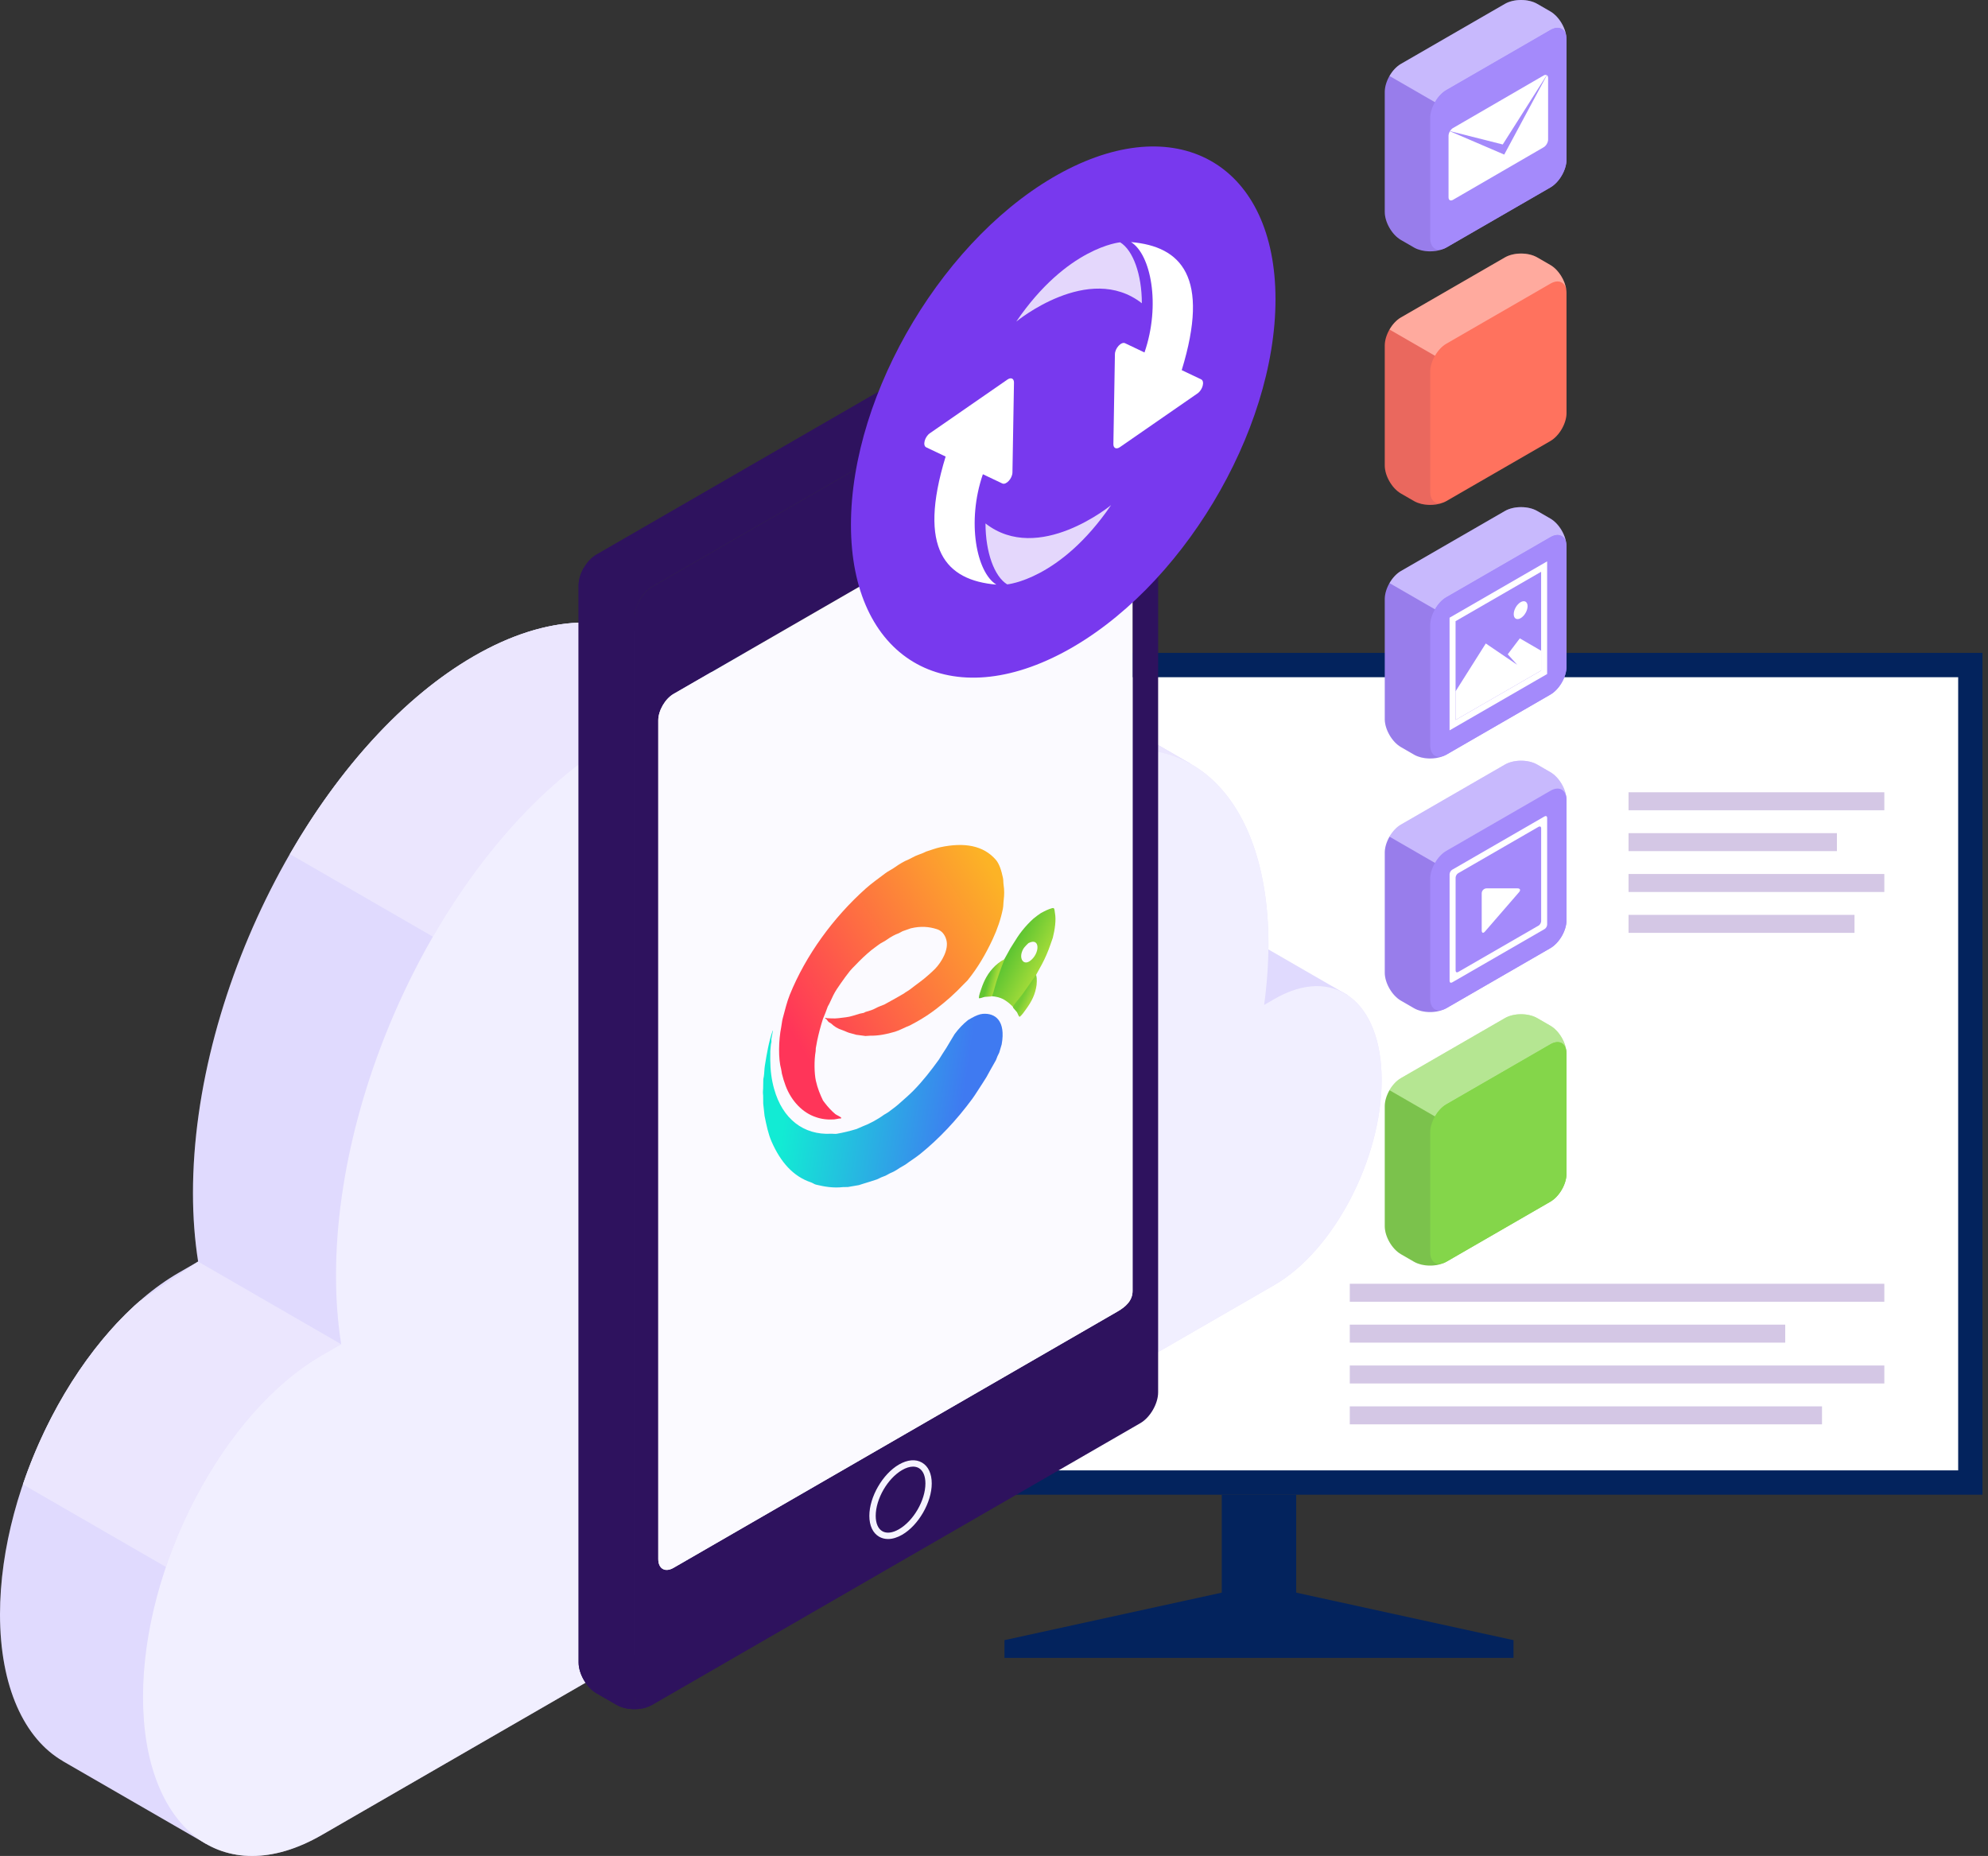 <svg width="271" height="253" viewBox="0 0 271 253" fill="none" xmlns="http://www.w3.org/2000/svg">
<rect x="0" y="0" width="271" height="253" fill="#333333" stroke="none"/>
<path d="M270.245 89H73V203.755H270.245V89Z" fill="#03235D"/>
<path d="M266.934 92.316H76.32V200.438H266.934V92.316Z" fill="white"/>
<path d="M176.696 217.105V203.753H166.547V217.105L136.926 223.581V226H166.547H176.696H206.317V223.581L176.696 217.105Z" fill="#03235D"/>
<path d="M256.867 175H184V177.451H256.867V175Z" fill="#D4C7E5"/>
<path d="M243.359 180.572H184V183.023H243.359V180.572Z" fill="#D4C7E5"/>
<path d="M256.867 186.142H184V188.593H256.867V186.142Z" fill="#D4C7E5"/>
<path d="M248.372 191.713H184V194.164H248.372V191.713Z" fill="#D4C7E5"/>
<path d="M256.867 108H222V110.451H256.867V108Z" fill="#D4C7E5"/>
<path d="M250.403 113.572H222V116.023H250.403V113.572Z" fill="#D4C7E5"/>
<path d="M256.867 119.142H222V121.593H256.867V119.142Z" fill="#D4C7E5"/>
<path d="M252.802 124.713H222V127.164H252.802V124.713Z" fill="#D4C7E5"/>
<path d="M166.055 161.439H93.188V163.89H166.055V161.439Z" fill="#D4C7E5"/>
<path d="M163.159 167.009H93.188V169.46H163.159V167.009Z" fill="#D4C7E5"/>
<path d="M166.055 172.579H93.188V175.03H166.055V172.579Z" fill="#D4C7E5"/>
<path d="M157.56 178.151H93.188V180.602H157.56V178.151Z" fill="#D4C7E5"/>
<path d="M183.688 135.651L164.194 124.394L164.183 124.413C161.572 122.675 158.078 122.69 154.225 124.915L152.827 125.722C153.21 122.936 153.413 120.17 153.413 117.455C153.413 113.407 152.96 109.763 152.131 106.555L162.23 104.08L142.899 92.915L142.908 92.936C137.594 89.876 130.671 90.159 123.094 94.533C115.327 99.018 108.244 107.006 102.88 116.507C102.728 111.099 101.915 106.301 100.561 102.165L109.356 98.796L90.671 88.046L90.677 88.067C83.842 83.536 74.685 83.627 64.611 89.442C43.454 101.657 26.305 134.425 26.305 162.633C26.305 165.967 26.553 169.08 27.01 171.973L24.37 173.496C10.91 181.267 0 202.114 0 220.059C0 229.969 3.331 237.032 8.577 240.071L8.565 240.075L28.125 251.368L31.351 234.843L59.814 218.41L154.225 163.901C162.237 159.276 168.734 146.931 168.838 136.222L180.182 142.312L183.688 135.651Z" fill="#DDD6FE"/>
<path opacity="0.1" d="M183.688 135.651L164.194 124.394L164.183 124.413C161.572 122.675 158.078 122.69 154.225 124.915L152.827 125.722C153.21 122.936 153.413 120.17 153.413 117.455C153.413 113.407 152.96 109.763 152.131 106.555L162.23 104.08L142.899 92.915L142.908 92.936C137.594 89.876 130.671 90.159 123.094 94.533C115.327 99.018 108.244 107.006 102.88 116.507C102.728 111.099 101.915 106.301 100.561 102.165L109.356 98.796L90.671 88.046L90.677 88.067C83.842 83.536 74.685 83.627 64.611 89.442C43.454 101.657 26.305 134.425 26.305 162.633C26.305 165.967 26.553 169.08 27.01 171.973L24.37 173.496C10.91 181.267 0 202.114 0 220.059C0 229.969 3.331 237.032 8.577 240.071L8.565 240.075L28.125 251.368L31.351 234.843L59.814 218.41L154.225 163.901C162.237 159.276 168.734 146.931 168.838 136.222L180.182 142.312L183.688 135.651Z" fill="white"/>
<path d="M142.902 92.916L142.911 92.937C137.597 89.878 130.674 90.161 123.097 94.534C119.596 96.555 116.238 99.293 113.109 102.555L138.043 117.033L152.876 110.3C152.677 109 152.441 107.738 152.136 106.555L162.234 104.08L142.902 92.916Z" fill="#DDD6FE"/>
<path d="M101.434 105.263C101.173 104.195 100.885 103.159 100.56 102.168L107.998 99.319L108.877 98.522L90.672 88.049L90.678 88.07C83.842 83.539 74.686 83.63 64.611 89.445C55.011 94.988 46.242 104.77 39.52 116.433L69.804 133.917L101.434 105.263Z" fill="#DDD6FE"/>
<path d="M27.008 171.976L18.987 177.412C12.177 183.391 6.451 192.54 3.121 202.352L25.935 215.523L46.509 183.239L27.008 171.976Z" fill="#DDD6FE"/>
<path opacity="0.4" d="M142.902 92.916L142.911 92.937C137.597 89.878 130.674 90.161 123.097 94.534C119.596 96.555 116.238 99.293 113.109 102.555L138.043 117.033L152.876 110.3C152.677 109 152.441 107.738 152.136 106.555L162.234 104.08L142.902 92.916Z" fill="white"/>
<path opacity="0.4" d="M101.434 105.263C101.173 104.195 100.885 103.159 100.56 102.168L107.998 99.319L108.877 98.522L90.672 88.049L90.678 88.07C83.842 83.539 74.686 83.63 64.611 89.445C55.011 94.988 46.242 104.77 39.52 116.433L69.804 133.917L101.434 105.263Z" fill="white"/>
<path opacity="0.4" d="M27.008 171.976L18.987 177.412C12.177 183.391 6.451 192.54 3.121 202.352L25.935 215.523L46.509 183.239L27.008 171.976Z" fill="white"/>
<path d="M173.725 136.177L172.326 136.984C172.707 134.199 172.912 131.432 172.912 128.716C172.912 106.39 159.337 96.127 142.593 105.796C134.826 110.281 127.743 118.269 122.379 127.77C121.621 100.887 104.784 88.769 84.108 100.706C62.952 112.92 45.802 145.688 45.802 173.896C45.802 177.23 46.05 180.343 46.506 183.236L43.866 184.759C30.406 192.531 19.496 213.377 19.496 231.323C19.496 249.268 30.408 257.909 43.866 250.138L79.311 229.674L173.722 175.166C181.798 170.503 188.343 157.994 188.343 147.227C188.346 136.464 181.799 131.514 173.725 136.177Z" fill="#DDD6FE"/>
<path opacity="0.6" d="M173.725 136.177L172.326 136.984C172.707 134.199 172.912 131.432 172.912 128.716C172.912 106.39 159.337 96.127 142.593 105.796C134.826 110.281 127.743 118.269 122.379 127.77C121.621 100.887 104.784 88.769 84.108 100.706C62.952 112.92 45.802 145.688 45.802 173.896C45.802 177.23 46.05 180.343 46.506 183.236L43.866 184.759C30.406 192.531 19.496 213.377 19.496 231.323C19.496 249.268 30.408 257.909 43.866 250.138L79.311 229.674L173.722 175.166C181.798 170.503 188.343 157.994 188.343 147.227C188.346 136.464 181.799 131.514 173.725 136.177Z" fill="white"/>
<path d="M157.849 42.571C157.678 41.315 156.669 40.858 155.458 41.562L88.911 79.978C87.579 80.752 86.494 82.63 86.494 84.171V231.016C86.494 232.437 87.413 233.084 88.606 232.564C87.268 233.18 85.314 233.128 84.07 232.412L81.299 230.816C79.96 230.048 78.875 228.171 78.875 226.622V79.784C78.875 78.236 79.96 76.358 81.299 75.59L147.839 37.169C149.172 36.395 151.341 36.395 152.679 37.169L155.458 38.765C156.682 39.476 157.697 41.112 157.849 42.571Z" fill="#2E125E"/>
<path d="M155.456 41.562L88.91 79.978C87.577 80.752 86.492 82.63 86.492 84.171V231.016C86.492 232.557 87.577 233.186 88.91 232.412L155.456 193.996C156.789 193.222 157.874 191.344 157.874 189.803V42.958C157.874 41.417 156.789 40.788 155.456 41.562ZM154.39 175.975C154.39 177.295 153.464 178.135 152.316 178.795L91.809 213.727C90.667 214.387 89.735 213.853 89.735 212.528V98.198C89.735 96.873 90.667 95.267 91.809 94.601L152.316 59.676C153.464 59.01 154.39 59.549 154.39 60.869V175.975Z" fill="#2E125E"/>
<path d="M88.606 232.564C87.268 233.18 85.314 233.128 84.07 232.411L81.299 230.816C79.96 230.042 78.875 228.17 78.875 226.622V79.784C78.875 79.01 79.148 78.153 79.586 77.392L87.205 81.786C86.766 82.547 86.494 83.403 86.494 84.171V231.016C86.495 232.437 87.414 233.084 88.606 232.564Z" fill="#2E125E"/>
<path d="M122.185 64.007C123.081 63.49 123.808 63.909 123.808 64.944C123.808 65.978 123.081 67.236 122.185 67.753C121.289 68.27 120.562 67.851 120.562 66.817C120.562 65.782 121.289 64.524 122.185 64.007Z" fill="#2E125E"/>
<path d="M121.054 209.796C120.616 209.796 120.208 209.691 119.844 209.482C118.982 208.985 118.508 207.973 118.508 206.634C118.508 204.064 120.318 200.927 122.544 199.642C123.706 198.972 124.818 198.877 125.679 199.374C126.54 199.871 127.014 200.883 127.014 202.223C127.014 204.794 125.203 207.93 122.977 209.215C122.308 209.6 121.654 209.796 121.054 209.796ZM124.467 199.926C124.02 199.926 123.513 200.082 122.978 200.391C120.991 201.538 119.375 204.338 119.375 206.633C119.375 207.65 119.695 208.396 120.278 208.732C120.86 209.068 121.666 208.972 122.546 208.463C124.533 207.316 126.151 204.516 126.151 202.221C126.151 201.204 125.83 200.459 125.249 200.123C125.018 199.991 124.755 199.926 124.467 199.926Z" fill="#F5F3FF"/>
<path d="M115.925 73.875L128.45 66.643C129.197 66.212 129.804 66.519 129.804 67.328C129.804 68.138 129.197 69.144 128.45 69.575L115.924 76.807C115.176 77.238 114.57 76.932 114.57 76.122C114.571 75.312 115.177 74.306 115.925 73.875Z" fill="#2E125E"/>
<path d="M154.39 175.975C154.39 177.295 153.463 178.135 152.315 178.795L91.809 213.727C90.667 214.387 89.734 213.853 89.734 212.528V98.198C89.734 96.873 90.667 95.267 91.809 94.601L152.315 59.676C153.463 59.01 154.39 59.549 154.39 60.869V175.975Z" fill="#FBFAFF"/>
<path d="M213.543 109.071C213.543 107.667 212.558 105.961 211.342 105.259L209.55 104.225C208.335 103.522 206.364 103.522 205.149 104.225L190.971 112.411C190.362 112.762 189.811 113.366 189.412 114.057C189.015 114.746 188.77 115.522 188.77 116.222V132.595C188.77 133.998 189.755 135.705 190.971 136.406L192.763 137.441C192.908 137.525 193.064 137.597 193.229 137.66C193.289 137.684 193.353 137.7 193.416 137.721C193.521 137.755 193.627 137.791 193.737 137.819C193.822 137.839 193.908 137.854 193.996 137.871C194.087 137.888 194.178 137.905 194.271 137.917C194.376 137.931 194.481 137.939 194.586 137.946C194.662 137.951 194.737 137.956 194.812 137.958C194.935 137.962 195.055 137.96 195.177 137.955C195.234 137.952 195.29 137.949 195.348 137.945C195.483 137.936 195.618 137.921 195.751 137.901C195.789 137.895 195.826 137.889 195.863 137.882C196.009 137.857 196.152 137.826 196.292 137.787C196.311 137.782 196.329 137.776 196.348 137.77C196.641 137.686 196.921 137.581 197.165 137.44L211.344 129.254C212.559 128.552 213.545 126.846 213.545 125.443L213.543 109.071Z" fill="#A48AFB"/>
<path d="M213.546 109.056V125.427C213.546 126.835 212.563 128.537 211.344 129.241L197.167 137.426C197.003 137.516 196.823 137.599 196.634 137.656H196.626C196.577 137.672 196.529 137.689 196.479 137.697C196.43 137.705 196.389 137.713 196.34 137.713C195.538 137.803 194.965 137.222 194.965 136.158V119.787C194.965 119.083 195.211 118.305 195.612 117.618C196.013 116.93 196.553 116.324 197.167 115.973L211.344 107.788C212.448 107.15 213.358 107.558 213.513 108.688C213.501 108.574 213.481 108.458 213.457 108.341C213.509 108.583 213.546 108.825 213.546 109.056Z" fill="#A48AFB"/>
<path d="M197.605 119.174V133.713C197.605 133.939 197.764 134.03 197.96 133.917L210.551 126.648C210.747 126.535 210.905 126.26 210.905 126.034V111.495C210.905 111.269 210.747 111.178 210.551 111.291L197.96 118.561C197.765 118.673 197.605 118.948 197.605 119.174ZM209.734 126.176L198.779 132.5C198.583 132.612 198.425 132.521 198.425 132.295V119.647C198.425 119.421 198.583 119.145 198.779 119.033L209.734 112.708C209.929 112.595 210.088 112.687 210.088 112.913V125.562C210.088 125.788 209.929 126.063 209.734 126.176Z" fill="white"/>
<path opacity="0.4" d="M213.514 108.698C213.356 107.57 212.444 107.161 211.345 107.8L197.162 115.986C196.551 116.337 196.006 116.941 195.611 117.63L189.414 114.054C189.816 113.365 190.362 112.761 190.973 112.41L205.148 104.224C206.369 103.52 208.336 103.52 209.55 104.224L211.345 105.258C212.451 105.897 213.37 107.376 213.514 108.698Z" fill="white"/>
<path opacity="0.1" d="M196.765 137.623C196.722 137.645 196.679 137.659 196.629 137.673C196.521 137.71 196.413 137.745 196.306 137.774C196.033 137.859 195.738 137.917 195.444 137.946C195.437 137.939 195.422 137.946 195.401 137.946C195.257 137.961 195.113 137.968 194.963 137.968C194.165 137.968 193.369 137.795 192.758 137.444L190.97 136.41C189.756 135.706 188.766 133.997 188.766 132.597V116.224C188.766 115.786 188.866 115.319 189.031 114.859C189.103 114.672 189.182 114.493 189.269 114.321C189.319 114.227 189.362 114.141 189.412 114.055L195.609 117.631C195.208 118.32 194.964 119.096 194.964 119.8V136.173C194.964 137.236 195.531 137.817 196.335 137.731C196.385 137.724 196.429 137.717 196.472 137.71C196.571 137.688 196.665 137.659 196.765 137.623Z" fill="#2E125E"/>
<path d="M201.984 121.779V126.815C201.984 127.192 202.184 127.266 202.431 126.981L207.081 121.613C207.328 121.328 207.222 121.097 206.845 121.097H202.667C202.29 121.097 201.984 121.403 201.984 121.779Z" fill="white"/>
<path d="M213.543 5.373C213.543 3.97 212.558 2.263 211.342 1.562L209.55 0.527C208.335 -0.175 206.364 -0.175 205.149 0.527L190.971 8.713C190.362 9.065 189.811 9.669 189.412 10.36C189.015 11.048 188.77 11.824 188.77 12.525V28.897C188.77 30.301 189.755 32.008 190.971 32.709L192.763 33.744C192.908 33.828 193.064 33.9 193.229 33.963C193.289 33.986 193.353 34.002 193.416 34.023C193.521 34.058 193.627 34.093 193.737 34.121C193.822 34.142 193.908 34.157 193.996 34.173C194.087 34.19 194.178 34.208 194.271 34.22C194.376 34.234 194.481 34.242 194.586 34.248C194.662 34.254 194.737 34.259 194.812 34.261C194.935 34.264 195.055 34.262 195.177 34.257C195.234 34.255 195.29 34.252 195.348 34.248C195.483 34.238 195.618 34.223 195.751 34.203C195.789 34.197 195.826 34.19 195.863 34.184C196.009 34.159 196.152 34.128 196.292 34.09C196.311 34.085 196.329 34.078 196.348 34.073C196.641 33.989 196.921 33.884 197.165 33.743L211.344 25.557C212.559 24.855 213.545 23.149 213.545 21.745L213.543 5.373Z" fill="#A48AFB"/>
<path opacity="0.4" d="M213.514 5.002C213.356 3.875 212.444 3.465 211.345 4.104L197.162 12.29C196.551 12.642 196.006 13.245 195.611 13.934L189.414 10.358C189.816 9.669 190.362 9.065 190.973 8.714L205.148 0.528C206.369 -0.176 208.336 -0.176 209.55 0.528L211.345 1.562C212.451 2.201 213.37 3.681 213.514 5.002Z" fill="white"/>
<path d="M213.546 5.359V21.73C213.546 23.138 212.563 24.84 211.344 25.544L197.167 33.73C197.003 33.82 196.823 33.902 196.634 33.959H196.626C196.577 33.976 196.529 33.992 196.479 34C196.43 34.009 196.389 34.016 196.34 34.016C195.538 34.106 194.965 33.525 194.965 32.461V16.089C194.965 15.386 195.211 14.608 195.612 13.92C196.013 13.233 196.553 12.627 197.167 12.275L211.344 4.09C212.448 3.452 213.358 3.861 213.513 4.991C213.501 4.876 213.481 4.76 213.457 4.643C213.509 4.886 213.546 5.127 213.546 5.359Z" fill="#A48AFB"/>
<path d="M210.847 10.244C210.739 10.185 210.592 10.194 210.429 10.288L198.059 17.462C197.904 17.552 197.767 17.703 197.66 17.877L204.851 19.694L210.847 10.244Z" fill="white"/>
<path d="M205.054 21.072L197.651 17.892C197.535 18.086 197.461 18.306 197.461 18.505V26.897C197.461 27.281 197.73 27.437 198.063 27.244L210.433 20.071C210.765 19.878 211.034 19.411 211.034 19.026V10.634C211.034 10.448 210.969 10.318 210.865 10.253L205.054 21.072Z" fill="white"/>
<path opacity="0.1" d="M196.765 33.925C196.722 33.947 196.679 33.962 196.629 33.976C196.521 34.012 196.413 34.047 196.306 34.076C196.033 34.163 195.738 34.22 195.444 34.248C195.437 34.242 195.422 34.248 195.401 34.248C195.257 34.263 195.113 34.27 194.963 34.27C194.165 34.27 193.369 34.098 192.758 33.746L190.97 32.712C189.756 32.008 188.766 30.299 188.766 28.899V12.526C188.766 12.088 188.866 11.621 189.031 11.162C189.103 10.975 189.182 10.795 189.269 10.623C189.319 10.53 189.362 10.444 189.412 10.357L195.609 13.933C195.208 14.623 194.964 15.398 194.964 16.102V32.475C194.964 33.538 195.531 34.119 196.335 34.034C196.385 34.027 196.429 34.02 196.472 34.012C196.571 33.99 196.665 33.962 196.765 33.925Z" fill="#2E125E"/>
<path d="M213.543 39.938C213.543 38.535 212.558 36.828 211.342 36.127L209.55 35.092C208.335 34.389 206.364 34.389 205.149 35.092L190.971 43.278C190.362 43.629 189.811 44.234 189.412 44.925C189.015 45.613 188.77 46.389 188.77 47.089V63.462C188.77 64.866 189.755 66.572 190.971 67.273L192.763 68.308C192.908 68.392 193.064 68.464 193.229 68.527C193.289 68.551 193.353 68.567 193.416 68.588C193.521 68.623 193.627 68.658 193.737 68.686C193.822 68.707 193.908 68.721 193.996 68.738C194.087 68.755 194.178 68.772 194.271 68.784C194.376 68.798 194.481 68.806 194.586 68.813C194.662 68.818 194.737 68.823 194.812 68.825C194.935 68.829 195.055 68.827 195.177 68.822C195.234 68.819 195.29 68.817 195.348 68.812C195.483 68.803 195.618 68.788 195.751 68.768C195.789 68.762 195.826 68.756 195.863 68.749C196.009 68.724 196.152 68.693 196.292 68.655C196.311 68.649 196.329 68.642 196.348 68.637C196.641 68.553 196.921 68.448 197.165 68.307L211.344 60.121C212.559 59.419 213.545 57.714 213.545 56.31L213.543 39.938Z" fill="#FF725E"/>
<path opacity="0.4" d="M213.514 39.566C213.356 38.438 212.444 38.029 211.345 38.668L197.162 46.854C196.551 47.205 196.006 47.809 195.611 48.498L189.414 44.922C189.816 44.233 190.362 43.629 190.973 43.278L205.148 35.091C206.369 34.387 208.336 34.387 209.55 35.091L211.345 36.125C212.451 36.766 213.37 38.244 213.514 39.566Z" fill="white"/>
<path opacity="0.1" d="M196.765 68.491C196.722 68.513 196.679 68.527 196.629 68.541C196.521 68.578 196.413 68.613 196.306 68.642C196.033 68.728 195.738 68.785 195.444 68.814C195.437 68.807 195.422 68.814 195.401 68.814C195.257 68.829 195.113 68.836 194.963 68.836C194.165 68.836 193.369 68.663 192.758 68.312L190.97 67.278C189.756 66.574 188.766 64.865 188.766 63.465V47.092C188.766 46.654 188.866 46.187 189.031 45.727C189.103 45.54 189.182 45.361 189.269 45.189C189.319 45.095 189.362 45.009 189.412 44.923L195.609 48.499C195.208 49.188 194.964 49.964 194.964 50.668V67.041C194.964 68.103 195.531 68.685 196.335 68.599C196.385 68.592 196.429 68.585 196.472 68.578C196.571 68.556 196.665 68.526 196.765 68.491Z" fill="#2E125E"/>
<path d="M213.543 74.504C213.543 73.1 212.558 71.393 211.342 70.692L209.55 69.657C208.335 68.955 206.364 68.955 205.149 69.657L190.971 77.843C190.362 78.195 189.811 78.799 189.412 79.49C189.015 80.178 188.77 80.954 188.77 81.655V98.028C188.77 99.431 189.755 101.138 190.971 101.839L192.763 102.874C192.908 102.958 193.064 103.03 193.229 103.093C193.289 103.116 193.353 103.133 193.416 103.153C193.521 103.188 193.627 103.224 193.737 103.251C193.822 103.272 193.908 103.287 193.996 103.303C194.087 103.321 194.178 103.338 194.271 103.35C194.376 103.364 194.481 103.372 194.586 103.379C194.662 103.384 194.737 103.389 194.812 103.391C194.935 103.394 195.055 103.392 195.177 103.387C195.234 103.385 195.29 103.382 195.348 103.378C195.483 103.368 195.618 103.353 195.751 103.334C195.789 103.328 195.826 103.321 195.863 103.315C196.009 103.289 196.152 103.258 196.292 103.22C196.311 103.215 196.329 103.209 196.348 103.203C196.641 103.119 196.921 103.014 197.165 102.873L211.344 94.687C212.559 93.985 213.545 92.279 213.545 90.875L213.543 74.504Z" fill="#A48AFB"/>
<path opacity="0.4" d="M213.514 74.133C213.356 73.006 212.444 72.596 211.345 73.235L197.162 81.421C196.551 81.772 196.006 82.376 195.611 83.065L189.414 79.489C189.816 78.8 190.362 78.197 190.973 77.845L205.148 69.659C206.369 68.955 208.336 68.955 209.55 69.659L211.345 70.693C212.451 71.332 213.37 72.811 213.514 74.133Z" fill="white"/>
<path d="M213.546 74.495V90.866C213.546 92.274 212.563 93.976 211.344 94.68L197.167 102.865C197.003 102.955 196.823 103.037 196.634 103.095H196.626C196.577 103.111 196.529 103.127 196.479 103.135C196.43 103.144 196.389 103.152 196.34 103.152C195.538 103.242 194.965 102.661 194.965 101.597V85.226C194.965 84.522 195.211 83.744 195.612 83.057C196.013 82.369 196.553 81.764 197.167 81.412L211.344 73.226C212.448 72.588 213.358 72.997 213.513 74.127C213.501 74.013 213.481 73.897 213.457 73.78C213.509 74.022 213.546 74.264 213.546 74.495Z" fill="#A48AFB"/>
<path d="M197.602 84.204V99.561L210.902 91.882V76.525L197.602 84.204ZM210.083 91.41L198.42 98.144V84.677L210.083 77.943V91.41Z" fill="white"/>
<path d="M198.418 98.144V94.244L202.54 87.717L206.824 90.626L205.531 89.191L207.179 87.02L210.081 88.706V91.41L198.418 98.144Z" fill="white"/>
<path d="M207.292 82.084C207.814 81.783 208.237 82.027 208.237 82.63C208.237 83.232 207.814 83.964 207.292 84.265C206.771 84.567 206.348 84.323 206.348 83.72C206.348 83.117 206.771 82.385 207.292 82.084Z" fill="white"/>
<path opacity="0.1" d="M196.765 103.056C196.722 103.078 196.679 103.093 196.629 103.107C196.521 103.143 196.413 103.179 196.306 103.207C196.033 103.294 195.738 103.351 195.444 103.379C195.437 103.373 195.422 103.379 195.401 103.379C195.257 103.394 195.113 103.401 194.963 103.401C194.165 103.401 193.369 103.229 192.758 102.877L190.97 101.843C189.756 101.139 188.766 99.43 188.766 98.03V81.657C188.766 81.219 188.866 80.752 189.031 80.293C189.103 80.106 189.182 79.927 189.269 79.754C189.319 79.661 189.362 79.575 189.412 79.488L195.609 83.064C195.208 83.754 194.964 84.529 194.964 85.233V101.606C194.964 102.669 195.531 103.25 196.335 103.165C196.385 103.158 196.429 103.15 196.472 103.143C196.571 103.121 196.665 103.092 196.765 103.056Z" fill="#2E125E"/>
<path d="M213.543 143.631C213.543 142.228 212.558 140.521 211.342 139.82L209.55 138.785C208.335 138.083 206.364 138.083 205.149 138.785L190.971 146.971C190.362 147.322 189.811 147.927 189.412 148.618C189.015 149.306 188.77 150.082 188.77 150.782V167.155C188.77 168.559 189.755 170.265 190.971 170.967L192.763 172.001C192.908 172.085 193.064 172.157 193.229 172.22C193.289 172.244 193.353 172.26 193.416 172.281C193.521 172.316 193.627 172.351 193.737 172.379C193.822 172.4 193.908 172.414 193.996 172.431C194.087 172.448 194.178 172.466 194.271 172.478C194.376 172.492 194.481 172.499 194.586 172.506C194.662 172.511 194.737 172.517 194.812 172.518C194.935 172.522 195.055 172.52 195.177 172.515C195.234 172.512 195.29 172.51 195.348 172.505C195.483 172.496 195.618 172.481 195.751 172.461C195.789 172.455 195.826 172.449 195.863 172.442C196.009 172.417 196.152 172.386 196.292 172.348C196.311 172.343 196.329 172.337 196.348 172.33C196.641 172.246 196.921 172.142 197.165 172.001L211.344 163.814C212.559 163.112 213.545 161.406 213.545 160.002L213.543 143.631Z" fill="#84D64A"/>
<path opacity="0.4" d="M213.514 143.26C213.356 142.132 212.444 141.723 211.345 142.362L197.162 150.548C196.551 150.899 196.006 151.503 195.611 152.192L189.414 148.616C189.816 147.927 190.362 147.323 190.973 146.972L205.148 138.786C206.369 138.082 208.336 138.082 209.55 138.786L211.345 139.82C212.451 140.46 213.37 141.938 213.514 143.26Z" fill="white"/>
<path d="M213.546 143.622V159.993C213.546 161.401 212.563 163.104 211.344 163.808L197.167 171.993C197.003 172.083 196.823 172.165 196.634 172.222H196.626C196.577 172.239 196.529 172.255 196.479 172.263C196.43 172.271 196.389 172.279 196.34 172.279C195.538 172.369 194.965 171.788 194.965 170.724V154.353C194.965 153.649 195.211 152.872 195.612 152.184C196.013 151.497 196.553 150.891 197.167 150.539L211.344 142.354C212.448 141.716 213.358 142.125 213.513 143.254C213.501 143.14 213.481 143.024 213.457 142.907C213.509 143.15 213.546 143.391 213.546 143.622Z" fill="#84D64A"/>
<path opacity="0.1" d="M196.765 172.183C196.722 172.205 196.679 172.22 196.629 172.233C196.521 172.27 196.413 172.305 196.306 172.334C196.033 172.42 195.738 172.478 195.444 172.506C195.437 172.499 195.422 172.506 195.401 172.506C195.257 172.521 195.113 172.528 194.963 172.528C194.165 172.528 193.369 172.356 192.758 172.004L190.97 170.97C189.756 170.266 188.766 168.557 188.766 167.157V150.784C188.766 150.346 188.866 149.879 189.031 149.419C189.103 149.232 189.182 149.053 189.269 148.881C189.319 148.787 189.362 148.702 189.412 148.615L195.609 152.191C195.208 152.88 194.964 153.656 194.964 154.36V170.733C194.964 171.795 195.531 172.377 196.335 172.291C196.385 172.285 196.429 172.278 196.472 172.27C196.571 172.248 196.665 172.22 196.765 172.183Z" fill="#2E125E"/>
<path fill-rule="evenodd" clip-rule="evenodd" d="M105.323 140.502L105.363 140.502L105.151 141.636C105.154 141.765 105.158 141.894 105.161 142.023C105.138 142.14 105.114 142.258 105.09 142.375C105.043 142.698 105.047 142.988 105.01 143.274C105.006 143.653 105.003 144.033 105 144.412C105.003 145.867 105.179 147.218 105.524 148.429C106.672 152.568 109.579 154.746 113.275 154.549C113.533 154.535 113.808 154.599 114.083 154.552C114.967 154.397 115.867 154.179 116.777 153.901L117.655 153.518C118.456 153.231 119.672 152.58 120.501 151.964L121.056 151.633C121.485 151.297 122.036 150.926 122.469 150.538C123.164 149.916 123.879 149.317 124.528 148.658C125.803 147.362 126.947 145.887 127.989 144.441L128.474 143.664C128.834 143.133 129.174 142.585 129.493 142.026L130.129 140.969C130.679 140.226 131.3 139.575 131.956 139.055L132.45 138.769C133.032 138.445 133.533 138.243 133.964 138.207C135.671 138.066 137.124 139.145 136.548 142.365L136.215 143.485L135.962 144.006C135.885 144.181 135.844 144.354 135.761 144.522L134.943 145.968C134.655 146.535 134.33 147.086 133.974 147.614C133.49 148.329 133.044 149.099 132.532 149.8C130.406 152.689 128.005 155.233 125.467 157.284C124.812 157.816 124.108 158.239 123.428 158.749L122.621 159.22C122.196 159.521 121.765 159.76 121.339 159.93L120.704 160.271L120.159 160.481L119.563 160.765C118.929 160.975 118.31 161.175 117.716 161.349L117.08 161.552L115.567 161.813L114.951 161.819C113.56 161.978 112.379 161.76 111.237 161.487C110.99 161.428 110.797 161.259 110.561 161.181C108.137 160.373 106.41 158.432 105.172 155.599C104.74 154.61 104.486 153.424 104.223 152.105C104.162 151.554 104.101 151.003 104.041 150.451C104.038 150.084 104.034 149.716 104.031 149.348C103.99 149.034 103.99 148.692 104.031 148.332C104.038 147.928 104.044 147.524 104.051 147.12L104.122 146.746C104.202 146.212 104.183 145.781 104.263 145.282C104.527 143.632 104.798 142.012 105.323 140.502Z" fill="url(#paint0_linear_438_408)"/>
<path fill-rule="evenodd" clip-rule="evenodd" d="M112.479 138.764C112.598 138.712 112.635 138.783 112.711 138.797L113.367 138.826C113.995 138.866 114.665 138.75 115.366 138.665C115.926 138.598 116.552 138.374 117.193 138.184L117.758 138.067L117.959 137.955L118.757 137.71C119.184 137.574 119.548 137.311 119.988 137.154L120.593 136.911L122.198 136.021L123.208 135.439C123.465 135.235 123.817 135.065 124.106 134.837C124.951 134.17 125.816 133.595 126.568 132.906C126.879 132.636 127.186 132.35 127.487 132.05C128.351 131.144 129.38 129.431 129 128.104C128.786 127.341 128.316 126.828 127.668 126.648C126.665 126.334 125.557 126.212 124.166 126.545L123.036 126.941L122.511 127.22C121.984 127.41 121.446 127.701 120.917 128.081C120.517 128.38 120.138 128.496 119.766 128.788C119.432 129.05 119.111 129.256 118.757 129.544C118.027 130.147 117.314 130.817 116.628 131.544C116.367 131.818 116.107 132.054 115.871 132.344C115.445 132.882 115.034 133.437 114.639 134.009C114.269 134.532 113.873 135.105 113.59 135.676C113.4 136.059 113.219 136.44 113.045 136.833L112.843 137.198L112.52 138.07C112.399 138.338 112.288 138.608 112.187 138.879C111.869 139.874 111.606 140.865 111.4 141.844C111.325 142.191 111.257 142.571 111.208 142.886C111.201 143.024 111.195 143.163 111.188 143.301C110.967 144.537 110.999 146.346 111.218 147.327C111.453 148.38 111.807 149.218 112.187 150.012L112.419 150.323C112.855 150.904 113.34 151.423 113.872 151.873C114.023 152.008 114.642 152.229 114.69 152.413L114.68 152.43C114.543 152.507 114.508 152.458 114.417 152.472C114.146 152.513 113.931 152.578 113.691 152.597C112.788 152.658 111.943 152.548 111.178 152.27C109.448 151.691 107.892 150.142 107.09 147.999C106.892 147.477 106.724 146.926 106.585 146.35C106.54 146.16 106.542 145.948 106.485 145.748C106.084 144.353 106.133 141.807 106.495 140.003C106.582 139.567 106.591 139.218 106.707 138.799C107.01 137.703 107.249 136.628 107.665 135.6C109.829 130.254 113.567 125.096 118.03 121.112C118.851 120.38 119.761 119.752 120.644 119.074C121.112 118.715 121.577 118.533 122.077 118.164C122.543 117.822 123.325 117.362 123.793 117.19L124.782 116.688C125.118 116.566 125.529 116.378 125.842 116.274L126.245 116.085C126.883 115.888 127.552 115.626 128.163 115.496C131.434 114.796 134.063 115.24 135.762 117.219C136.234 117.77 136.512 118.686 136.721 119.668C136.789 119.987 136.755 120.294 136.812 120.657C136.911 121.282 136.914 121.974 136.822 122.707C136.763 123.151 136.793 123.461 136.711 123.877C136.437 125.247 135.964 126.657 135.318 128.033C134.379 130.041 133.288 131.935 131.877 133.66L131.312 134.227C130.18 135.423 129.034 136.447 127.638 137.522C126.736 138.212 125.82 138.812 124.903 139.315L124.025 139.79C123.336 140.044 122.669 140.442 122.017 140.638C120.828 140.995 119.663 141.205 118.686 141.179L117.98 141.224L116.718 141.057L116.052 140.872C115.559 140.776 115.216 140.547 114.771 140.404C114.221 140.231 113.731 139.938 113.317 139.536L112.944 139.303L112.641 138.928C112.587 138.869 112.495 138.89 112.479 138.764Z" fill="url(#paint1_linear_438_408)"/>
<path fill-rule="evenodd" clip-rule="evenodd" d="M142.34 124.234C142.674 124.058 143.472 123.714 143.62 123.792C143.77 123.871 143.759 124.202 143.807 124.45C143.998 125.431 143.784 126.762 143.517 127.837L143.155 128.868C142.86 129.723 142.491 130.574 142.056 131.401L141.07 133.202C140.637 133.966 140.17 134.712 139.675 135.433C138.82 136.656 138.132 137.306 138.132 137.306C137.723 136.853 137.255 136.481 136.737 136.193C136.264 135.967 135.741 135.836 135.18 135.802C135.18 135.802 135.464 134.352 135.874 133.149C136.151 132.349 136.494 131.553 136.896 130.777C136.896 130.777 137.122 130.383 137.214 130.209C137.381 129.89 137.571 129.578 137.743 129.255L138.142 128.622C138.507 128.034 138.88 127.438 139.314 126.899C139.803 126.279 140.331 125.714 140.883 125.219C141.206 124.953 141.534 124.709 141.863 124.488L142.34 124.234ZM140.196 128.564C139.782 128.965 139.482 129.234 139.3 129.786C138.963 130.801 139.575 131.577 140.385 131.01C141.77 130.038 141.84 127.703 140.196 128.564Z" fill="url(#paint2_linear_438_408)"/>
<path fill-rule="evenodd" clip-rule="evenodd" d="M136.898 130.777L136.451 131.027C136.18 131.213 135.913 131.426 135.653 131.666C134.697 132.602 134.17 133.566 133.746 134.853C133.629 135.211 133.445 135.655 133.438 136.067C133.632 136.125 133.977 135.942 134.23 135.896L135.068 135.84C135.359 135.861 135.494 134.871 135.856 133.748C136.315 132.323 136.969 130.697 136.898 130.777Z" fill="url(#paint3_linear_438_408)"/>
<path fill-rule="evenodd" clip-rule="evenodd" d="M141.246 132.875L141.325 133.333C141.345 133.632 141.338 133.948 141.304 134.276C141.132 135.518 140.656 136.496 139.835 137.617C139.607 137.929 139.348 138.34 139.002 138.615C138.824 138.525 138.754 138.178 138.628 137.981L138.125 137.393C137.917 137.215 138.673 136.478 139.394 135.505C140.309 134.271 141.268 132.776 141.246 132.875Z" fill="url(#paint4_linear_438_408)"/>
<circle cx="32.771" cy="32.771" r="32.771" transform="matrix(0.883 -0.469 0 1 116 38.77)" fill="#7839EE"/>
<path d="M163.738 51.714L161.09 50.456C164.979 37.765 161.032 33.581 154.176 33C156.876 34.66 158.249 41.538 156.015 48.046L153.367 46.788C152.849 46.542 151.997 47.463 151.983 48.285L151.774 60.533C151.764 61.094 152.177 61.29 152.661 60.955L163.24 53.632C163.951 53.141 164.257 51.961 163.738 51.714Z" fill="white"/>
<path opacity="0.8" d="M155.656 41.34C155.647 37.39 154.453 34.111 152.699 33.032C152.699 33.032 145.476 33.656 138.535 43.839C138.535 43.839 148.417 35.683 155.656 41.34Z" fill="white"/>
<path d="M126.26 60.979L128.907 62.236C125.019 74.927 128.965 79.111 135.821 79.693C133.121 78.033 131.748 71.155 133.983 64.647L136.63 65.904C137.149 66.15 138 65.23 138.014 64.407L138.224 52.159C138.233 51.598 137.821 51.402 137.336 51.737L126.757 59.06C126.047 59.552 125.741 60.733 126.26 60.979Z" fill="white"/>
<path opacity="0.8" d="M134.34 71.353C134.349 75.302 135.543 78.582 137.297 79.661C137.297 79.661 144.52 79.037 151.461 68.854C151.461 68.854 141.579 77.011 134.34 71.353Z" fill="white"/>
<defs>
<linearGradient id="paint0_linear_438_408" x1="132.167" y1="144.11" x2="108.709" y2="140.629" gradientUnits="userSpaceOnUse">
<stop stop-color="#3F7AF1"/>
<stop offset="1" stop-color="#12EBD4"/>
</linearGradient>
<linearGradient id="paint1_linear_438_408" x1="135.753" y1="119.489" x2="105.92" y2="137.397" gradientUnits="userSpaceOnUse">
<stop stop-color="#FCB326"/>
<stop offset="1" stop-color="#FF3559"/>
</linearGradient>
<linearGradient id="paint2_linear_438_408" x1="137.546" y1="130.106" x2="141.515" y2="132.238" gradientUnits="userSpaceOnUse">
<stop stop-color="#5FC532"/>
<stop offset="1" stop-color="#A2DB39"/>
</linearGradient>
<linearGradient id="paint3_linear_438_408" x1="134.564" y1="134.106" x2="135.565" y2="134.376" gradientUnits="userSpaceOnUse">
<stop stop-color="#62C532"/>
<stop offset="1" stop-color="#A4DB39"/>
</linearGradient>
<linearGradient id="paint4_linear_438_408" x1="139.255" y1="136.224" x2="140.263" y2="136.692" gradientUnits="userSpaceOnUse">
<stop stop-color="#73CB34"/>
<stop offset="1" stop-color="#A1D93B"/>
</linearGradient>
</defs>
</svg>
